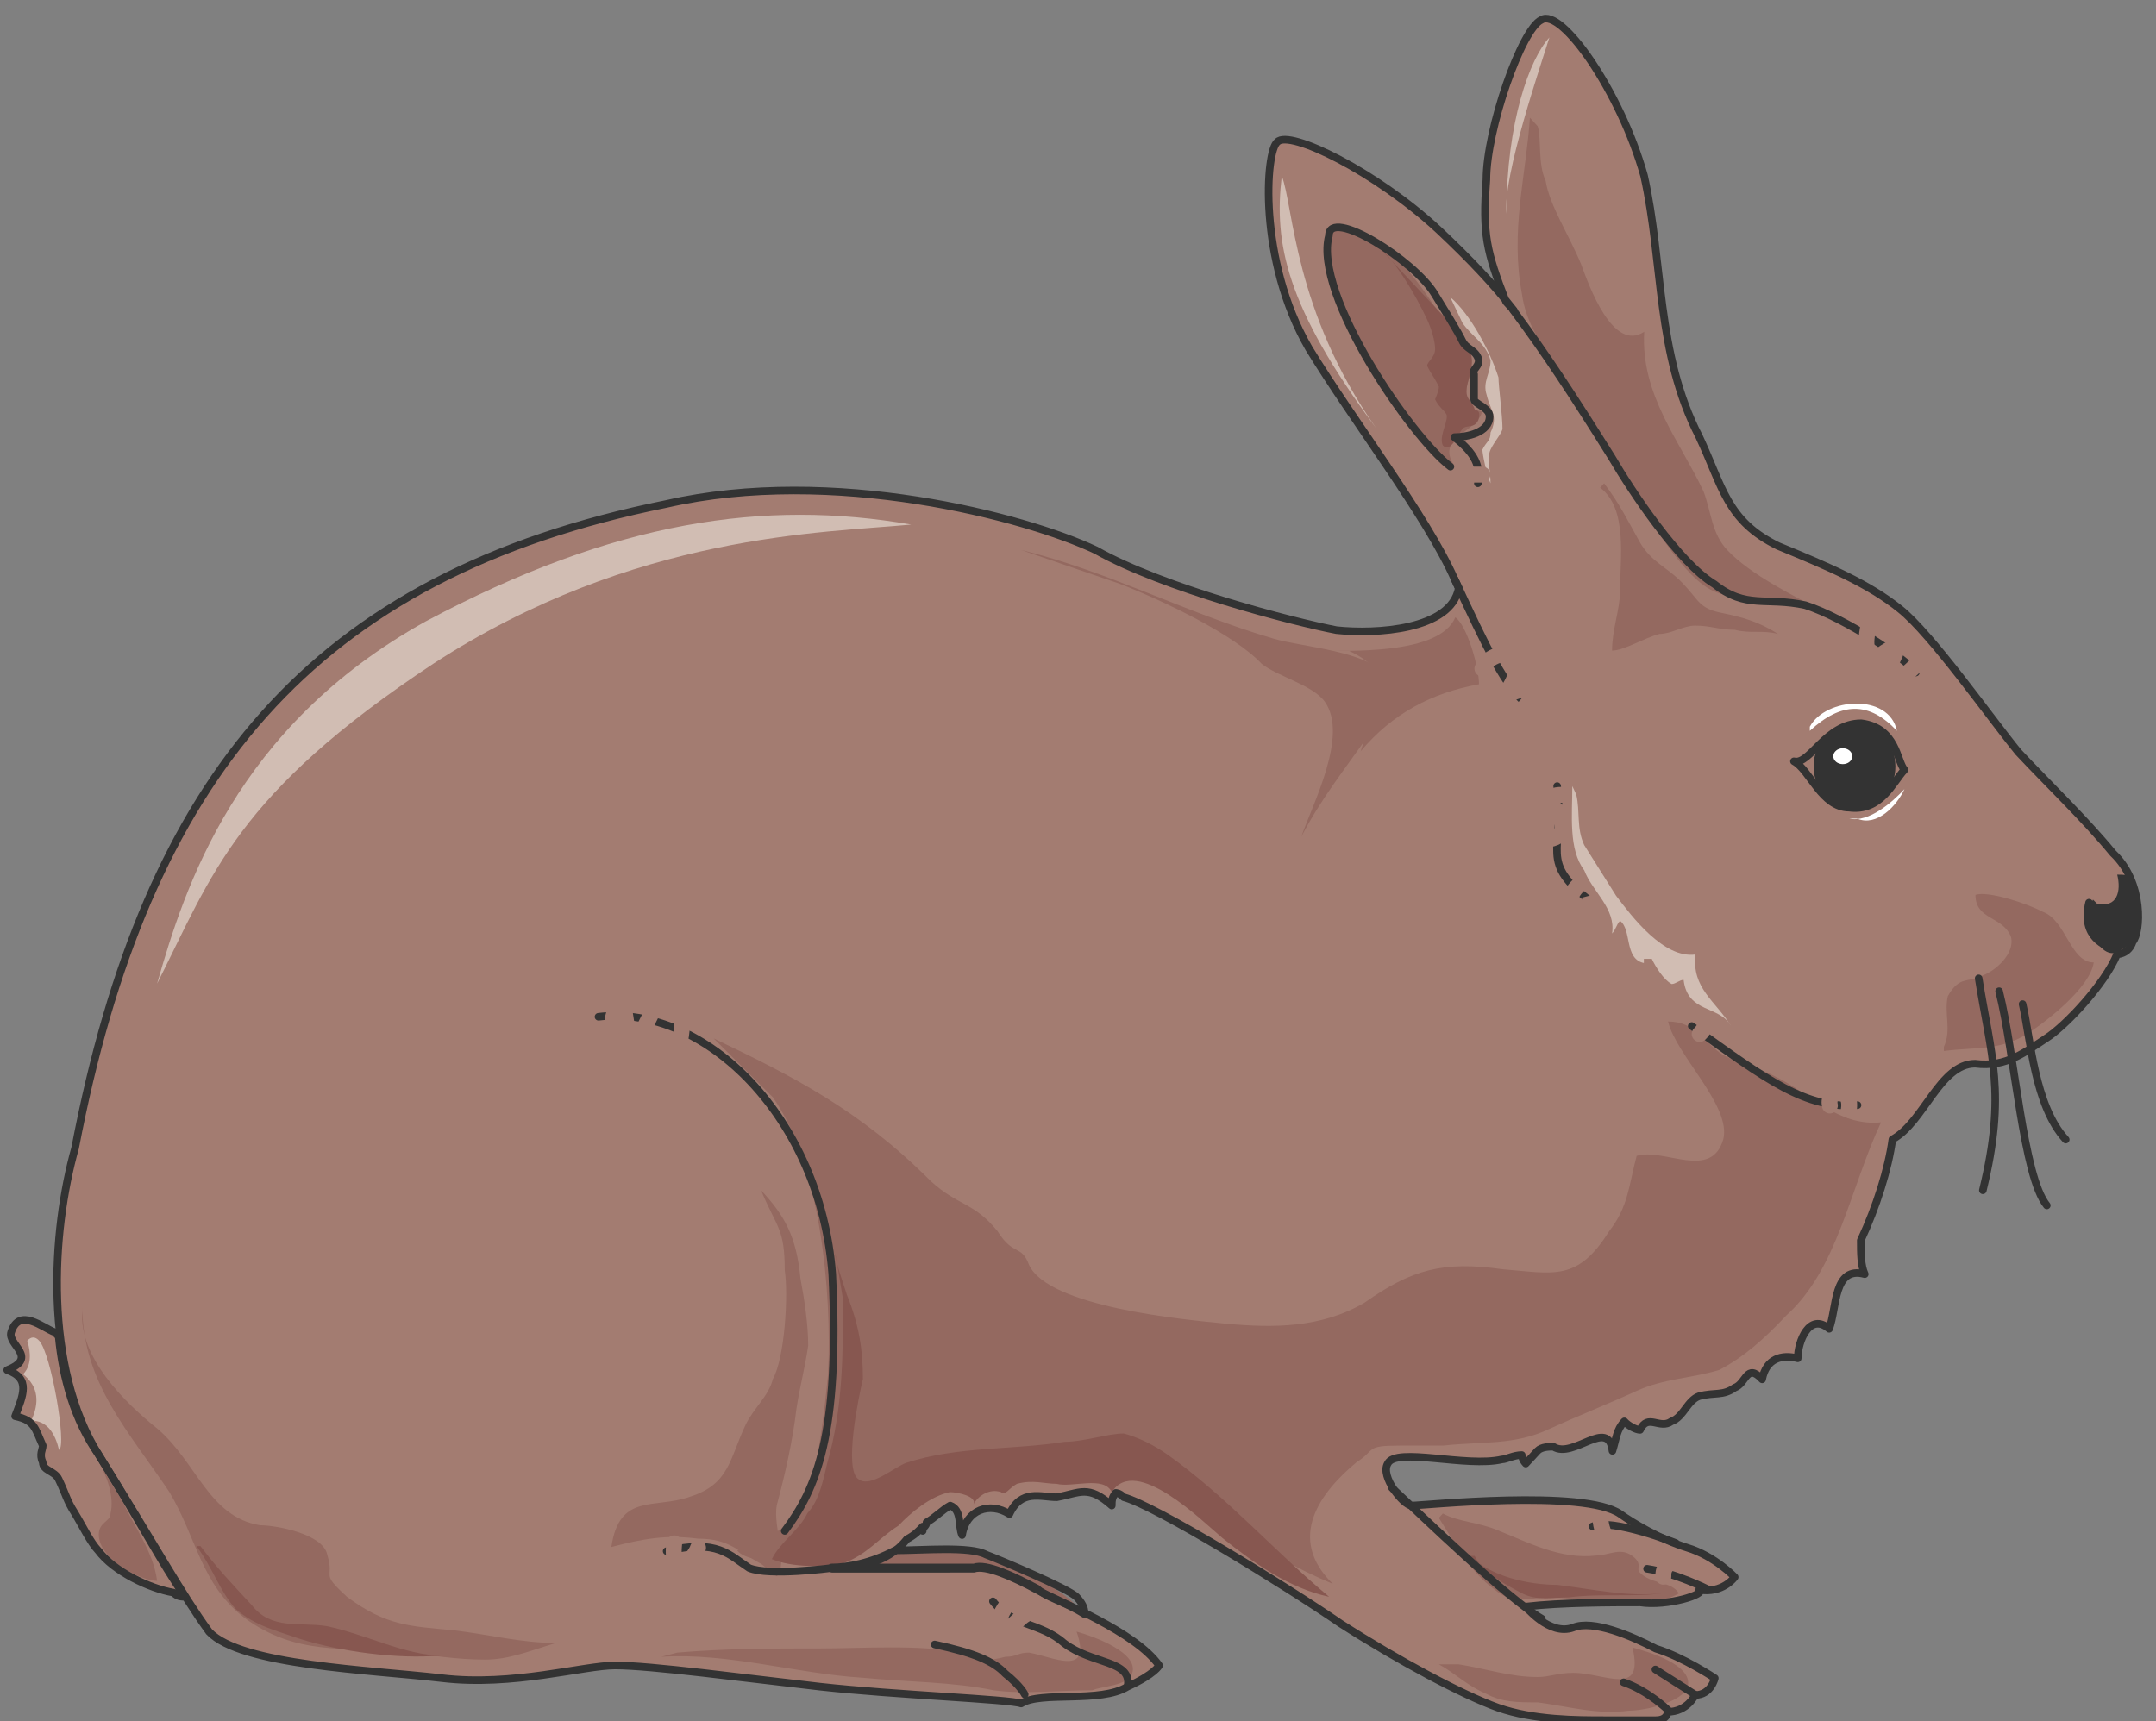<svg xmlns="http://www.w3.org/2000/svg" version="1.0" viewBox="0 0 227.679 181.795"><rect x="0" y="0" width="227.679" height="181.795" fill="#808080" stroke="none"/><defs><clipPath clipPathUnits="userSpaceOnUse" id="a"><path d="M-.24.96h227.382v181.89H-.24z"/></clipPath></defs><path d="M90.385 165.08c3.758-1.779 9.994-1.779 13.752-.88 2.079.88 10.394 4.438 9.994 6.656-2.079 0-4.178 0-6.256.44z" fill="#946960" fill-rule="evenodd" fill-opacity="1" stroke="none"/><path d="M10.374 153.587c-2.499-3.558-3.758-7.995-4.178-12.433l-.42-.44c-1.259-.459-3.757-2.678-4.597 0-.42 1.32 2.939 2.66-.42 3.998 2.519.88 1.68 2.659.84 4.877 2.099.44 2.099 1.32 2.918 3.098 0 .44-.4.9 0 1.78 0 .879 1.26.879 1.68 1.778.839 1.78.839 2.219 1.678 3.538.82 1.34 1.66 3.118 2.499 3.998 1.659 2.218 5.416 3.997 7.935 4.437.42.44.84.44 1.24.44-2.5-3.538-4.998-8.415-9.175-15.071z" fill="#a37c71" fill-rule="evenodd" fill-opacity="1" stroke="none"/><path clip-path="url(#a)" d="M223.145 90.125c-2.918-3.557-7.076-7.555-9.994-10.673-2.918-3.558-9.155-12.453-12.493-15.111-3.318-2.678-7.495-4.457-12.892-6.676-5.417-2.658-5.836-6.216-8.335-11.553-4.577-8.895-3.737-18.229-5.816-27.563-2.499-8.895-8.755-17.79-10.834-16.45-2.078.9-5.816 11.553-5.816 16.89-.42 5.776 0 7.555 2.079 12.892l.82.9c-2.08-2.68-4.578-5.338-7.896-8.456-6.676-6.216-15.83-10.673-17.07-9.334-1.259.9-2.078 12.452 3.318 21.787 4.597 7.555 12.493 17.789 15.41 24.445l.42.9c-.839 4.437-8.754 4.876-12.912 4.437-4.577-.88-18.308-4.438-25.384-8.435-7.496-3.558-27.883-8.895-45.373-4.897C32.92 60.783 15.431 82.13 7.935 121.247c-2.498 8.894-3.338 23.106 2.499 32.44 5.836 9.334 8.734 14.671 11.653 18.669 3.338 3.557 17.07 4.017 24.565 4.897 7.495.899 14.99-1.34 18.309-1.34 3.757 0 13.731 1.34 21.647 2.239 7.915.88 19.987 1.32 21.227 1.779 2.078-1.34 8.335 0 11.233-1.779 2.918-1.34 3.338-2.239 3.338-2.239-2.499-3.557-10.414-6.656-12.912-7.995-2.479-1.339-5.397-2.658-6.656-2.218H87.867c2.078 0 5.816-.44 7.895-3.119.84-.44 1.26-.879 1.679-1.339v.46c0-.46.4-.46.4-.9.84-.44 1.679-1.339 2.498-1.778 1.26.44.84 2.218 1.26 3.118.42-2.679 2.918-3.558 4.996-2.219 1.24-2.678 3.318-1.779 4.997-1.779 2.499-.46 3.318-1.339 5.817.88 0-.44 0-.88.42-1.34 0 0 .42 0 .84.46 3.317.88 17.069 9.334 22.885 13.332 6.236 3.998 12.912 7.555 16.65 8.895 3.758 1.319 8.335 1.319 11.233 1.319h5.417c1.26 0 1.26-.88 1.26-.88 2.078 0 2.898-1.779 2.898-1.779 1.678 0 2.078-1.778 2.078-1.778s-3.318-2.22-6.236-3.119c-2.498-1.319-6.656-3.098-8.735-2.218-2.498.9-4.997-2.219-4.997-2.219 3.738-.44 9.155-.44 12.073-.44 2.918.44 7.076-.899 6.236-1.339 2.499.44 3.758-1.339 3.758-1.339s-2.099-2.219-4.997-3.098c-2.918-.9-5.836-2.678-7.076-3.558-3.757-2.678-20.827-.9-22.066-.9-.84 0-3.338-3.097-2.499-4.437.84-1.779 8.315.44 12.073-.44.42 0 1.24-.46 2.079-.46 0 0 0 .46.42.9.42-.44.839-.9 1.239-1.339.42-.44 1.259-.44 1.679-.44 2.078 1.34 5.816-3.118 6.236.44.42-1.34.42-2.219 1.259-3.118.4.46 1.24.9 1.659.9.82-1.78 2.079 0 3.318-.9 1.26-.44 1.679-2.219 2.918-2.658 1.66-.44 2.499 0 3.758-.9 1.24-.44 1.24-2.658 2.898-.88.42-2.218 2.099-2.658 3.758-2.218 0-1.779 1.24-4.897 3.318-3.118.84-2.219.42-6.676 3.758-5.777-.42-.899-.42-2.218-.42-3.557 1.659-3.558 2.918-7.556 3.338-10.674 3.318-1.779 4.997-7.995 8.735-7.995 3.338.44 5.416-1.34 7.495-2.678 2.079-1.32 6.236-5.777 7.496-8.875 0 0 1.239 0 1.659-1.34.839-.899 1.239-6.216-2.08-9.334z" fill="#a37c71" fill-rule="evenodd" fill-opacity="1" stroke="none"/><path d="M191.924 80.95c0-2.338 1.759-4.236 3.917-4.236 2.179 0 3.918 1.898 3.918 4.237 0 2.359-1.739 4.237-3.918 4.237-2.158 0-3.917-1.878-3.917-4.237z" fill="#333" fill-rule="evenodd" fill-opacity="1" stroke="none"/><path d="M193.603 79.872c0-.46.46-.84 1-.84.559 0 .998.38.998.84 0 .48-.44.84-.999.84-.54 0-1-.36-1-.84z" fill="#fff" fill-rule="evenodd" fill-opacity="1" stroke="none"/><path d="M81.61 115.89c4.998 7.095 6.257 20.387 5.837 29.262-.42 3.978-.84 8.415-2.079 12.413-2.098 4.857-3.757 3.977-7.515 6.196 1.26 1.779 9.594 1.339 11.673.88 4.157-1.32 5.416-5.757 9.574-7.076 3.338-.46 6.676-.9 9.574-1.34 4.178-1.339 7.915-.44 11.673-2.218 5.837 4.877 12.912 10.193 20.408 13.292-4.997-4.877-1.26-9.734 2.498-12.853 2.079-1.319.84-1.759 4.577-1.759h4.578c4.177-.46 7.515 0 11.253-1.778 2.918-1.34 6.256-2.659 9.174-3.998 2.898-1.32 5.817-1.32 8.735-2.219 2.498-1.319 4.577-3.098 7.076-5.756 5.416-4.877 6.676-13.292 9.994-20.388-4.578.44-7.496-3.098-11.234-4.877-1.679-.9-3.757-1.34-5.416-2.219-2.079-1.339-2.919-3.557-5.837-3.557.84 3.557 6.676 8.874 5.837 12.412-1.26 4.437-6.257.9-9.155 1.779-.84 3.098-.84 5.317-2.918 7.975-3.338 5.337-5.836 4.437-11.253 3.998-6.256-.88-9.574 0-14.571 3.538-4.598 2.678-9.595 2.678-14.591 2.218-4.578-.44-18.73-1.759-20.828-6.196-.82-2.219-1.659-.9-3.318-3.558-2.498-3.098-4.177-2.658-7.076-5.317-7.515-7.535-14.59-11.073-22.926-15.07z" fill="#946960" fill-rule="evenodd" fill-opacity="1" stroke="none"/><path d="M151.948 160.323c1.679 2.658 3.338 5.756 5.816 7.515 2.08 1.78 3.338.9 5.837.9 4.137 0 9.954 1.759 13.692-.44-.82-1.34-2.899-.9-4.138-2.219-.42-.44.4-.9-.84-1.779-1.239-.879-2.498 0-3.737 0-3.738.44-7.056-1.319-10.394-2.658-2.079-.88-4.157-.88-5.816-1.779zM151.948 175.793c1.679.9 2.938 2.24 5.017 3.119 1.659.899 3.338.899 5.417.899 3.338.44 6.256 1.32 9.594.88 1.679 0 5.856-.88 6.276-2.659.4-2.239-4.178-3.558-5.856-4.017 1.259 5.336-2.919 2.678-6.257 2.678-1.659 0-2.498.44-3.757.44-2.919 0-5.417-.88-8.335-1.34zM69.838 174.994c7.115-.44 14.211 1.779 21.307 2.219 4.597.44 9.614.44 13.771 1.319 3.358.44 6.696 0 10.454 0 .84-.44 3.758-.44 4.178-1.76.82-2.218-4.178-3.977-5.857-4.436 1.68 4.877-2.498 2.658-5.017 2.218-1.24 0-1.24.44-2.498.44-1.66.44-2.499.44-4.598-.44-4.597-.88-10.433-.44-15.03-.44-4.598 0-10.014 0-15.031.44zM10.434 154.506c.84 1.34 1.659 3.578 1.239 5.357 0 .88-1.24.88-1.24 2.219 0 2.678 4.518 4.897 6.157 4.897-.4-3.118-2.459-5.777-3.678-8.455zM138.676 68.738c3.758 0 13.352.46 15.01-3.538 1.26.9 2.5 5.317 2.5 7.076-4.998.9-9.155 3.098-12.493 7.076 1.24-4.417 4.577-7.955-1.26-10.614zM140.675 24.405c-1.68 4.877 1.659 10.634 4.157 14.172 2.519 3.098 5.017 8.874 8.755 10.633-2.079-3.098 2.518-3.538 2.918-5.756-2.918-.44-1.24-2.659-1.24-4.877-.419-2.219-2.498-4.418-3.757-6.197-2.079-3.098-5.836-8.435-9.994-7.975zM161.562 12.432c-.42 6.217-2.099 11.973-.84 18.63.42 3.097 2.08 5.316 3.758 7.974 2.499 4.418 4.997 9.295 7.916 13.292 2.078 2.659 5.416 8.855 8.754 10.194 3.318 1.32 8.335 0 11.653 2.199-3.318-1.76-7.915-3.978-10.414-6.636-1.659-1.78-1.659-3.998-2.498-6.196-2.499-5.317-6.656-10.194-6.256-16.85-3.318 2.218-5.837-4.877-6.656-7.096-1.26-3.098-3.338-6.196-3.758-8.855-.84-1.778-.42-4.437-.84-5.756z" fill="#946960" fill-rule="evenodd" fill-opacity="1" stroke="none"/><path d="M221.026 95.022c-1.28 2.2.86 7.036 2.998 5.277 2.119-.88 2.119-4.397 1.28-7.475-.86-.44-.86-.44-1.72-.44.44 1.759 0 3.518-2.118 3.078z" fill="#333" fill-rule="evenodd" fill-opacity="1" stroke="none"/><path d="M168.978 51.509c2.938 2.198 2.098 7.495 2.098 11.033 0 1.759-.84 3.978-.84 6.176 1.26 0 3.339-1.319 5.018-1.759 1.239 0 2.498-.879 3.758-.879 1.659 0 2.498.44 4.177.44 1.659.44 2.918 0 4.577.44-2.079-1.32-3.758-1.76-5.836-2.2-2.499-.459-2.499-1.338-4.178-3.097-1.659-1.78-3.338-2.219-4.597-4.418-1.24-2.218-2.079-3.977-3.758-6.196zM80.371 165.18c-2.498-1.34-3.338-2.659-6.656-2.659-3.318-.44-5.816 0-9.154.88.84-5.757 4.577-3.978 8.315-5.317 4.157-1.319 4.157-3.977 5.836-7.535.82-1.76 2.479-3.098 2.899-4.877 1.259-2.219 1.659-8.855 1.259-11.513 0-4.438-.84-4.438-2.499-8.435 2.499 2.678 3.738 4.877 4.158 9.314.42 2.219.82 4.877.82 7.096-.4 2.658-.82 3.977-1.24 6.656-.42 3.538-1.24 7.076-2.079 10.194-.42 2.198 1.24 6.196 0 7.515zM8.695 138.036c0 7.995 5.017 13.312 9.174 19.529 2.918 4.877 3.338 9.754 7.935 13.311 5.417 3.978 10.414 3.099 16.67 3.538 2.918.44 5.837.88 8.755.88 2.498 0 4.577-.88 7.495-1.76-3.737 0-7.075-.899-10.833-1.338-4.577-.44-7.076-.44-11.253-3.538-2.918-2.679-1.26-1.78-2.079-4.438-.42-2.218-5.437-3.118-7.096-3.118-5.416-.88-6.676-6.636-10.833-10.193-3.338-2.659-8.355-7.536-7.935-12.413zM205.276 111.013c3.338-.44 5.836 0 8.754-1.78 2.079-1.338 6.676-4.896 7.076-7.575-2.498 0-2.898-4.457-5.397-5.356-1.679-.9-5.836-2.239-7.095-1.78 0 2.68 2.918 2.22 3.757 4.458.42 1.779-1.679 3.558-2.918 4.018-1.659.879-2.498 0-3.758 2.218-.42 1.8.42 3.578-.42 5.357zM107.815 58.085c9.174 2.238 17.51 6.696 26.683 9.374 2.919.88 10.414 1.34 11.673 3.998.82 2.238-.84 4.917-1.679 6.236-2.498 3.578-4.997 6.696-7.075 10.693 1.239-3.557 4.997-10.693 2.498-14.25-1.259-1.78-4.997-2.68-6.676-4.018-2.918-3.119-10.413-6.676-14.99-8.455z" fill="#946960" fill-rule="evenodd" fill-opacity="1" stroke="none"/><path d="M16.59 103.897c2.918-10.234 8.345-27.134 28.353-38.257C64.96 54.957 80.8 52.728 96.222 55.406c-9.165.89-29.183.89-50.44 14.682-20.847 13.791-23.346 22.246-29.192 33.809zM4.137 141.614c-.42-.46-.839-.46-1.259 0 .42 1.32.42 2.659-.44 3.538 1.7 1.34 1.7 3.118.86 4.897 1.679 0 2.518 1.34 2.938 3.098.84-.44-.84-10.214-2.099-11.533zM145.312 45.213c-9.534-12.853-10.794-19.509-9.954-26.624 1.24 3.118 1.24 14.211 9.954 26.624zM159.084 22.586c0-9.754 2.478-16.41 4.537-18.628-.82 2.678-4.957 14.65-4.537 18.628z" fill="#d1bdb3" fill-rule="evenodd" fill-opacity="1" stroke="none"/><path d="M191.124 77.193c3.358-3.098 6.276-3.098 9.195 0-.82-3.997-7.516-3.538-9.195-.44zM195.282 86.468c2.098.44 4.597-1.78 5.836-3.119-.82 1.78-2.918 3.998-4.997 3.119z" fill="#fff" fill-rule="evenodd" fill-opacity="1" stroke="none"/><path d="M154.426 34.08c.86 1.339 2.559 2.218 2.979 4.017 0 1.34-.86 2.239-.42 3.578.42 1.779 1.26 2.238.42 4.017 0 .9-.42.9-.86 1.8 0 .439.44 2.678.86 3.557 0-1.34-.42-2.678 0-3.558.42-.9 1.259-1.799 1.259-2.238 0-1.34-.42-4.478-.42-5.377-.84-2.679-2.958-6.696-5.097-8.495z" fill="#d1bdb3" fill-rule="evenodd" fill-opacity="1" stroke="none"/><path d="M89.026 137.237c0 5.756 0 11.513-1.659 17.27-.42 1.758-.84 3.977-2.099 5.316-.82 1.76-2.918 3.098-3.757 4.857 2.098.88 5.436.88 7.515.44 2.519-.88 3.758-2.658 5.856-3.978 1.24-1.319 3.338-3.098 5.417-3.538.84 0 2.918.44 2.499 1.32.42-.88 1.679-1.76 2.918-1.32.42.44.84-.44 1.679-.879 1.679-.46 2.918 0 4.177 0 1.66.44 4.997-.9 5.837.88 2.498-3.998 9.594 3.098 11.693 4.857 3.338 2.658 7.095 5.316 11.253 6.196-5.837-4.857-10.833-10.614-17.11-15.051-1.239-.88-2.918-1.759-4.577-2.199-1.679 0-4.177.88-6.256.88-5.437.88-11.273.44-16.71 2.218-1.24.44-3.758 2.659-4.997 1.76-1.679-.88 0-8.855.42-10.614 0-3.098-.42-5.757-1.68-8.855-.419-1.34-1.238-3.538-1.238-4.437zM145.312 25.784c2.079 1.78 4.157 5.317 5.397 7.976.42.899.84 2.218.84 3.098 0 .9-.84 1.339-.84 1.779.42.88.84 1.339 1.239 2.218 0 .44-.4 1.32-.4 1.32.4.899 1.24 1.339 1.24 1.778 0 .88-.84 2.219-.42 3.098.84.88 1.659-1.319 2.078-1.758.42-.46 1.24 0 1.66-.9.4-1.32-.42-.88-.42-1.32-.42-.899-.82-.899-.82-1.778 0-.88.4-1.32.4-2.219.42-.88 0-2.218-.4-3.098zM20.747 163.301c1.68 2.239 2.519 4.897 4.178 6.676 2.079 1.779 4.157 2.219 6.656 3.098 4.177 1.34 10.414 2.219 14.99 1.779-3.737 0-7.894-2.219-12.072-3.098-2.918-.46-5.836.44-7.915-2.219-2.079-2.238-3.738-3.997-5.417-6.236zM155.726 164.34c.84 1.76 3.318 3.059 4.977 3.938 1.659.86 3.318.44 4.977.44 3.318-.44 7.035 0 9.934-.44-3.718.44-7.456-.44-11.174-.88-2.918 0-7.055-.859-9.134-3.058z" fill="#875750" fill-rule="evenodd" fill-opacity="1" stroke="none"/><path d="M166.04 83.03c0 3.118-.42 6.676 1.259 8.894.84 2.239 3.358 4.018 2.938 6.676.42-.44.42-.88.84-1.339 1.259.9.42 4.018 2.518 4.457v-.44h.84c.419.88 1.259 2.22 2.098 2.659.42 0 .84-.44 1.26-.44.419 3.558 3.777 2.659 5.016 4.877-1.659-2.658-4.177-3.997-3.758-7.555-3.357.46-6.715-3.998-8.394-6.216-.84-1.34-2.519-3.998-3.358-5.337-.84-1.779-.42-3.558-.84-5.337z" fill="#d1bdb3" fill-rule="evenodd" fill-opacity="1" stroke="none"/><path d="M146.99 157.145c3.339 3.138 12.094 11.613 15.831 13.831M171.456 177.692c2.579.86 4.717 2.959 4.717 2.959M174.814 176.333l4.158 2.639M168.178 161.222c2.099-.88 8.795 1.76 8.795 1.76M173.935 165.7c2.998.44 6.396 2.158 6.396 2.158M98.7 173.695c4.138.88 6.216 1.759 7.456 3.078 1.659 1.32 2.058 2.199 2.058 2.199M104.856 169.137c2.1 2.679 5.017 2.22 7.536 4.438 2.918 2.218 7.096 1.779 6.696 4.437M63.202 107.395c11.293-1.34 23.425 10.693 24.685 27.163.82 16.91-1.68 22.707-5.017 27.144M70.397 163.84c5.397-1.338 6.656.44 8.715 1.78 2.079.88 8.715 0 8.715 0M153.167 49.29c-4.137-3.118-14.491-18.189-12.832-24.385 0-3.118 9.114 2.658 11.193 6.196.82 1.34 2.479 3.998 2.878 4.877.42.9 1.26.9 1.66 1.78.42.879-.82 1.338-.4 1.778v2.658c0 .44 1.639.88 1.639 1.78 0 1.758-2.479 2.198-3.718 2.198 1.659 1.34 2.898 2.678 2.478 4.877M159.783 32.74c3.338 4.457 6.256 8.915 10.434 15.59 2.079 3.559 7.096 11.134 10.833 13.373 3.338 2.658 5.437 1.319 9.594 2.218 4.178 1.34 10.854 5.797 11.673 7.116M10.374 153.587c-2.499-3.558-3.758-7.995-4.178-12.433l-.42-.44c-1.259-.459-3.757-2.678-4.597 0-.42 1.32 2.939 2.66-.42 3.998 2.519.88 1.68 2.659.84 4.877 2.099.44 2.099 1.32 2.918 3.098 0 .44-.4.9 0 1.78 0 .879 1.26.879 1.68 1.778.839 1.78.839 2.219 1.678 3.538.82 1.34 1.66 3.118 2.499 3.998 1.659 2.218 5.416 3.997 7.935 4.437.42.44.84.44 1.24.44-2.5-3.538-4.998-8.415-9.175-15.071M220.606 95.342c-.86 3.678 1.7 4.597 2.978 5.037M195.282 85.308c3.338.44 4.597-2.678 5.836-3.997-.82-.9-.82-4.458-4.577-4.917-3.758 0-5.417 4.457-7.096 4.017 1.68.9 2.918 4.897 5.837 4.897M164.44 83.03c.82 7.035-2.098 7.915 3.738 12.312M178.652 108.374c7.935 5.717 12.092 8.795 17.51 8.355M208.953 103.337c1.28 8.075 2.959 12.093.44 22.387M211.112 104.697c1.679 6.656 2.519 19.528 5.037 22.626M213.59 106.056c.84 3.578 1.26 10.733 4.558 14.311M161.462 74.555c-2.458-1.78-4.517-6.216-7.835-13.352" fill="none" stroke="#333" stroke-width=".8px" stroke-linecap="round" stroke-linejoin="round" stroke-miterlimit="4" stroke-dasharray="none" stroke-opacity="1"/><path d="M191.924 80.95c0-2.338 1.759-4.236 3.917-4.236 2.179 0 3.918 1.898 3.918 4.237 0 2.359-1.739 4.237-3.918 4.237-2.158 0-3.917-1.878-3.917-4.237" fill="none" stroke="#333" stroke-width=".8px" stroke-linecap="round" stroke-linejoin="round" stroke-miterlimit="4" stroke-dasharray="none" stroke-opacity="1"/><path clip-path="url(#a)" d="M223.145 90.125c-2.918-3.557-7.076-7.555-9.994-10.673-2.918-3.558-9.155-12.453-12.493-15.111-3.318-2.678-7.495-4.457-12.892-6.676-5.417-2.658-5.836-6.216-8.335-11.553-4.577-8.895-3.737-18.229-5.816-27.563-2.499-8.895-8.755-17.79-10.834-16.45-2.078.9-5.816 11.553-5.816 16.89-.42 5.776 0 7.555 2.079 12.892l.82.9c-2.08-2.68-4.578-5.338-7.896-8.456-6.676-6.216-15.83-10.673-17.07-9.334-1.259.9-2.078 12.452 3.318 21.787 4.597 7.555 12.493 17.789 15.41 24.445l.42.9c-.839 4.437-8.754 4.876-12.912 4.437-4.577-.88-18.308-4.438-25.384-8.435-7.496-3.558-27.883-8.895-45.373-4.897C32.92 60.783 15.431 82.13 7.935 121.247c-2.498 8.894-3.338 23.106 2.499 32.44 5.836 9.334 8.734 14.671 11.653 18.669 3.338 3.557 17.07 4.017 24.565 4.897 7.495.899 14.99-1.34 18.309-1.34 3.757 0 13.731 1.34 21.647 2.239 7.915.88 19.987 1.32 21.227 1.779 2.078-1.34 8.335 0 11.233-1.779 2.918-1.34 3.338-2.239 3.338-2.239-2.499-3.557-10.414-6.656-12.912-7.995-2.479-1.339-5.397-2.658-6.656-2.218H87.867c2.078 0 5.816-.44 7.895-3.119.84-.44 1.26-.879 1.679-1.339v.46c0-.46.4-.46.4-.9.84-.44 1.679-1.339 2.498-1.778 1.26.44.84 2.218 1.26 3.118.42-2.679 2.918-3.558 4.996-2.219 1.24-2.678 3.318-1.779 4.997-1.779 2.499-.46 3.318-1.339 5.817.88 0-.44 0-.88.42-1.34 0 0 .42 0 .84.46 3.317.88 17.069 9.334 22.885 13.332 6.236 3.998 12.912 7.555 16.65 8.895 3.758 1.319 8.335 1.319 11.233 1.319h5.417c1.26 0 1.26-.88 1.26-.88 2.078 0 2.898-1.779 2.898-1.779 1.678 0 2.078-1.778 2.078-1.778s-3.318-2.22-6.236-3.119c-2.498-1.319-6.656-3.098-8.735-2.218-2.498.9-4.997-2.219-4.997-2.219 3.738-.44 9.155-.44 12.073-.44 2.918.44 7.076-.899 6.236-1.339 2.499.44 3.758-1.339 3.758-1.339s-2.099-2.219-4.997-3.098c-2.918-.9-5.836-2.678-7.076-3.558-3.757-2.678-20.827-.9-22.066-.9-.84 0-3.338-3.097-2.499-4.437.84-1.779 8.315.44 12.073-.44.42 0 1.24-.46 2.079-.46 0 0 0 .46.42.9.42-.44.839-.9 1.239-1.339.42-.44 1.259-.44 1.679-.44 2.078 1.34 5.816-3.118 6.236.44.42-1.34.42-2.219 1.259-3.118.4.46 1.24.9 1.659.9.82-1.78 2.079 0 3.318-.9 1.26-.44 1.679-2.219 2.918-2.658 1.66-.44 2.499 0 3.758-.9 1.24-.44 1.24-2.658 2.898-.88.42-2.218 2.099-2.658 3.758-2.218 0-1.779 1.24-4.897 3.318-3.118.84-2.219.42-6.676 3.758-5.777-.42-.899-.42-2.218-.42-3.557 1.659-3.558 2.918-7.556 3.338-10.674 3.318-1.779 4.997-7.995 8.735-7.995 3.338.44 5.416-1.34 7.495-2.678 2.079-1.32 6.236-5.777 7.496-8.875 0 0 1.239 0 1.659-1.34.839-.899 1.239-6.216-2.08-9.334" fill="none" stroke="#333" stroke-width=".8px" stroke-linecap="round" stroke-linejoin="round" stroke-miterlimit="4" stroke-dasharray="none" stroke-opacity="1"/><path d="M104.117 164.2c-1.68-.899-6.676-.44-9.614-.44 0 0 0 0 0 0-2.499 1.34-4.997 1.8-6.676 1.8h15.03c1.26-.46 4.178.9 6.677 2.238.84.9 2.918 1.36 4.997 2.699 0-.44 0-.9-.82-1.8-.84-.899-8.355-4.037-9.594-4.497" fill="none" stroke="#333" stroke-width=".8px" stroke-linecap="round" stroke-linejoin="round" stroke-miterlimit="4" stroke-dasharray="none" stroke-opacity="1"/><path d="M165.26 83.95c-.82 0-1.64 0-1.64.879 0 .88.82.44.82.88 1.22 2.178.4 3.037-2.058 3.037M167.858 94.603c.84 3.178-4.197 1.359-.84-1.38" fill="none" stroke="#a37c71" stroke-width="1.679px" stroke-linecap="butt" stroke-linejoin="miter" stroke-miterlimit="8" stroke-dasharray="none" stroke-opacity="1"/><path d="M179.491 109.214c.44-.4.44-.8.88-.8M195.242 117.209c.4-2.638-2.399-2.199-2-.44M155.346 50.13h1.2M159.903 75.394c.42 0 2.079-1.299 1.68-2.158-.42-.88-2.1 0-2.94.42.84-.86 2.1-3.039 1.26-3.898-.42-1.32-2.938-.44-3.358.86M202.837 69.718c-.42.46-2.099 2.238-2.938 2.238-1.26-.88.42-2.678.42-3.577-.84 0-1.68.899-2.519 1.339-1.28-1.34-.42-3.118-.42-4.478M64.6 108.804c0-1.35.42-2.259.84-3.608.83 1.35.41 4.058 1.66 4.967.829-.91 2.498-5.426 3.327-5.426 2.489 0 1.66 6.326.41 7.675M71.197 163.021c-.44 3.998 2.099 1.78 2.518.46M106.615 169.177c-.82.92-1.239 1.84-1.239 3.199 1.24 0 2.059-1.36 2.878-1.82M169.018 160.383c0 .88.4 1.759.8 2.638M175.654 166.54c0-.44 0-.9.56-1.36" fill="none" stroke="#a37c71" stroke-width="1.679px" stroke-linecap="round" stroke-linejoin="round" stroke-miterlimit="10" stroke-dasharray="none" stroke-opacity="1"/></svg>